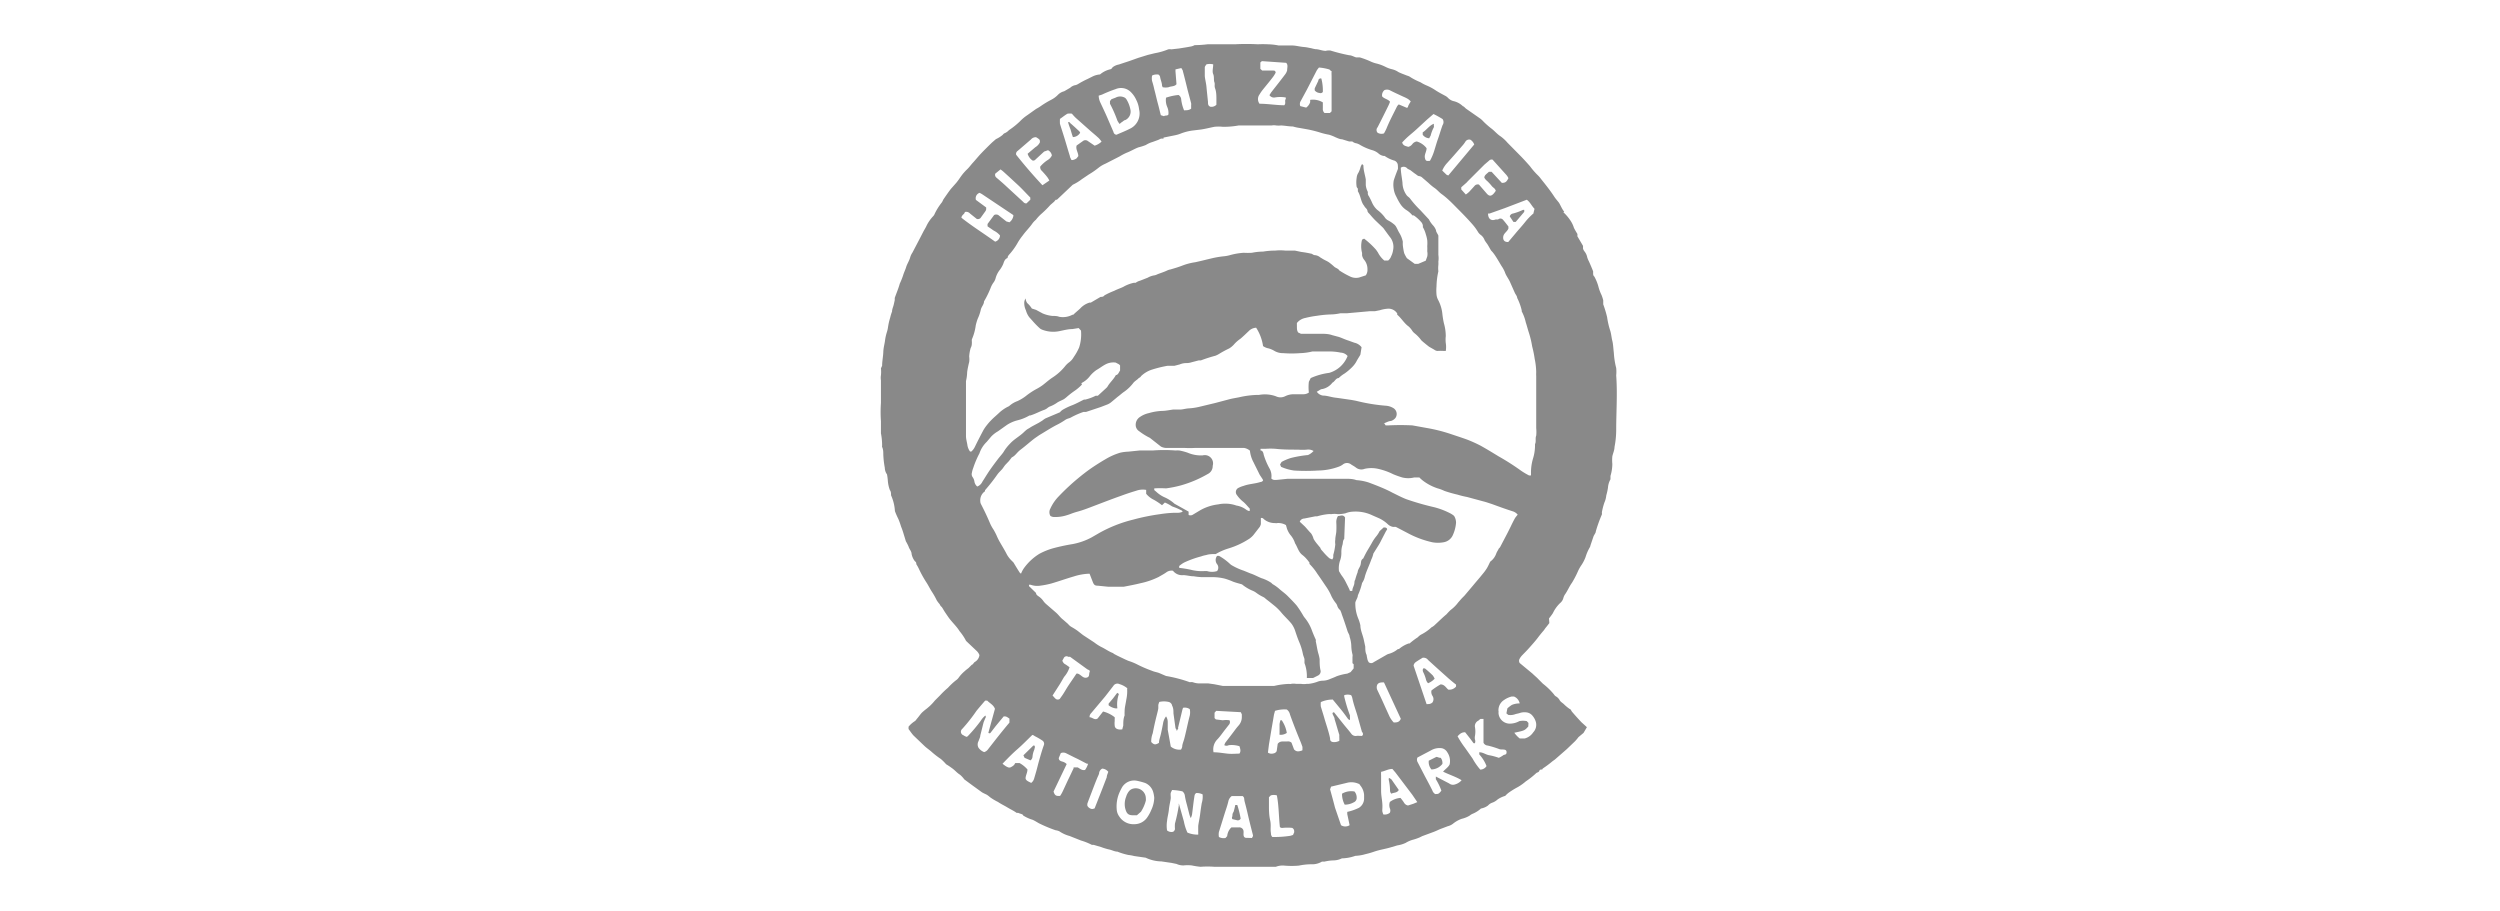 <svg xmlns="http://www.w3.org/2000/svg" id="Layer_1" data-name="Layer 1" viewBox="0 0 148.45 54.1"><path d="M63.19,5.42l.36-.21a.6.6,0,0,1,.34-.16S64,5,64,5a5.33,5.33,0,0,1,.58-.31l.32-.16a1.24,1.24,0,0,1,.42-.11,1.44,1.44,0,0,1,.63-.31A.22.22,0,0,0,66.06,4a.87.87,0,0,1,.38-.17l.39-.13c.26-.08.52-.18.78-.27l.55-.17.41-.1a3.83,3.83,0,0,0,.8-.23.53.53,0,0,1,.18,0L70,2.88l.44-.07.28-.05a.83.83,0,0,0,.22-.08,6.47,6.47,0,0,0,.76-.05c.15,0,.3,0,.45,0s.43,0,.64,0,.37,0,.54,0a12.43,12.43,0,0,1,1.36,0,5.76,5.76,0,0,1,.59,0,3.48,3.48,0,0,1,.64.07H76l.7,0c.24,0,.47.07.71.09s.29.05.44.07a2.44,2.44,0,0,0,.26.06c.21,0,.4.1.61.1A.8.8,0,0,1,79,3a10.6,10.6,0,0,0,1.11.28c.14,0,.28.09.42.13l.22,0a5,5,0,0,1,.68.26,1.76,1.76,0,0,0,.3.1,2.5,2.5,0,0,1,.52.19,1.74,1.74,0,0,0,.4.15,1.13,1.13,0,0,1,.39.17c.16.08.34.14.51.21a.61.61,0,0,1,.23.11,3.66,3.66,0,0,0,.56.28,2.47,2.47,0,0,0,.36.19,3.15,3.15,0,0,1,.57.31c.19.12.38.22.57.32a.61.61,0,0,1,.15.12.71.71,0,0,0,.3.18l0,0a1.17,1.17,0,0,1,.58.31c.05,0,.12.09.18.14l.86.6a1.62,1.62,0,0,1,.19.18,5.08,5.08,0,0,0,.43.38c.21.15.36.35.58.49a2.31,2.31,0,0,1,.4.37l.69.7c.23.23.44.46.65.7a4.27,4.27,0,0,0,.49.56,1.6,1.6,0,0,1,.16.19c.28.35.56.7.8,1.07.08.12.17.22.25.32s.17.34.28.49,0,.07,0,.1a2.7,2.7,0,0,1,.47.57,1.65,1.65,0,0,1,.16.36,4,4,0,0,0,.2.35.27.27,0,0,1,0,.14l.34.58c0,.05,0,.11,0,.16a.48.48,0,0,0,.08.16.8.8,0,0,1,.17.36,1.22,1.22,0,0,0,.1.24c.09.2.17.39.25.59l0,.11c0,.07,0,.14.07.2a2.67,2.67,0,0,1,.26.66,2.65,2.65,0,0,0,.17.44,2.81,2.81,0,0,1,.1.31c0,.08,0,.16,0,.24a6.65,6.65,0,0,1,.23.76,4.64,4.64,0,0,0,.19.82c.06.2.07.4.12.59s.06.48.09.71a4.56,4.56,0,0,0,.14.9,2.18,2.18,0,0,1,0,.44c.08,1.09,0,2.17,0,3.25a5.32,5.32,0,0,1-.1,1c0,.19-.09.37-.13.56a2.28,2.28,0,0,0,0,.45,2.5,2.5,0,0,1-.11.71c0,.06,0,.13,0,.2a1.21,1.21,0,0,0-.15.51,3.63,3.63,0,0,1-.1.45,1.31,1.31,0,0,1-.11.42,3.8,3.8,0,0,0-.15.58.61.61,0,0,1,0,.13,8.18,8.18,0,0,0-.36,1c0,.1-.1.2-.14.31l-.18.53a.29.29,0,0,1-.05.13,2.78,2.78,0,0,0-.24.56,2.31,2.31,0,0,1-.24.47,2.22,2.22,0,0,0-.21.37,5.64,5.64,0,0,1-.36.69c-.16.22-.26.48-.42.7a.78.78,0,0,0-.09.21.57.57,0,0,1-.19.29,2,2,0,0,0-.43.6,3.55,3.55,0,0,1-.23.31L92,37c-.08.1-.15.2-.23.29l-.09.13c-.13.15-.26.31-.38.47s-.35.42-.53.62-.28.29-.42.44a.91.91,0,0,0-.11.16.24.24,0,0,0,0,.26L91,40c.12.12.25.22.36.34l.26.26a4,4,0,0,1,.66.64.29.29,0,0,0,.11.11.59.59,0,0,1,.23.24c.07.11.19.16.28.26a2.6,2.6,0,0,0,.31.25c.06,0,.1.13.15.18.18.21.36.41.55.61l.32.29-.2.34s0,0,0,0l-.3.25a2.52,2.52,0,0,1-.21.25l-.48.46-.71.62-.14.1a6,6,0,0,1-.59.44c0,.11-.14,0-.19.12s-.11.09-.18.14h0a4.93,4.93,0,0,1-.63.5,3,3,0,0,1-.46.33,4.86,4.86,0,0,0-.54.33,1.42,1.42,0,0,0-.22.2,1.54,1.54,0,0,0-.45.21.93.93,0,0,1-.31.19.59.59,0,0,0-.26.17,1,1,0,0,1-.42.18,1.69,1.69,0,0,1-.49.31.67.67,0,0,0-.18.11,1.6,1.6,0,0,1-.47.19,1.73,1.73,0,0,0-.53.3.83.83,0,0,1-.3.14l-.45.17c-.14.06-.28.13-.42.18l-.65.24-.16.08a3.4,3.4,0,0,1-.34.12,1.68,1.68,0,0,0-.48.2,1.8,1.8,0,0,1-.5.15l-.37.11,0,0c-.32.1-.65.14-1,.26s-.42.12-.63.18a2.52,2.52,0,0,1-.49.07,2.58,2.58,0,0,1-.8.15,1.16,1.16,0,0,1-.47.12,2.59,2.59,0,0,0-.55.07h-.16a1.1,1.1,0,0,1-.63.16,3.72,3.72,0,0,0-.74.08,4.91,4.91,0,0,1-.86,0,1.11,1.11,0,0,0-.51.07h-.1l-1.81,0c-.1,0-.2,0-.3,0-.29,0-.6,0-.89,0s-.37,0-.55,0a5.63,5.63,0,0,0-.82,0,4.67,4.67,0,0,1-.52-.08,2.11,2.11,0,0,0-.5,0,1,1,0,0,1-.41-.09l-.29-.06-.61-.09a2.23,2.23,0,0,1-.93-.22l-.69-.1a1.91,1.91,0,0,0-.33-.06,3.86,3.86,0,0,1-.66-.2c-.17,0-.33-.1-.5-.13a3.5,3.5,0,0,1-.46-.14l-.44-.13-.11,0a3.67,3.67,0,0,0-.65-.26l-.68-.27a2,2,0,0,1-.61-.28.79.79,0,0,0-.22-.06,8.35,8.35,0,0,1-1-.42c-.12-.07-.23-.14-.36-.2a2.2,2.2,0,0,1-.57-.26c0-.08-.17-.09-.28-.15l-.1,0c-.18-.13-.38-.22-.56-.33s-.38-.2-.55-.32a3.24,3.24,0,0,1-.47-.28,1.79,1.79,0,0,0-.18-.14c-.11-.06-.22-.1-.31-.16l-.58-.42-.46-.34A1.5,1.5,0,0,0,57,46c-.18-.11-.31-.28-.49-.4a3.77,3.77,0,0,0-.33-.22,3,3,0,0,0-.31-.31,5.2,5.2,0,0,1-.59-.46c-.12-.1-.25-.19-.36-.29l-.68-.65c-.1-.11-.19-.25-.29-.38v-.14a1.59,1.59,0,0,1,.36-.32.37.37,0,0,0,.12-.13c.11-.12.2-.26.31-.38a3.61,3.61,0,0,1,.3-.25l.13-.11a2.9,2.9,0,0,0,.34-.36l.32-.32a4.78,4.78,0,0,1,.46-.44,3.89,3.89,0,0,1,.47-.44.62.62,0,0,0,.18-.18,2.14,2.14,0,0,1,.36-.38c.07-.07.15-.12.22-.18l.19-.19c.06,0,.11-.12.17-.16a.55.55,0,0,0,.28-.41.67.67,0,0,0-.19-.27l-.56-.53a.28.28,0,0,1-.08-.11,3.07,3.07,0,0,0-.35-.51c-.19-.31-.47-.55-.67-.84s-.22-.32-.32-.49-.1-.11-.14-.18a.28.28,0,0,1-.05-.09,1.66,1.66,0,0,1-.18-.24,4.21,4.21,0,0,0-.29-.51c-.11-.17-.2-.36-.31-.53a6.73,6.73,0,0,1-.46-.83,2.34,2.34,0,0,0-.15-.27c0-.06,0-.12-.08-.17a1,1,0,0,1-.2-.44c0-.16-.14-.29-.18-.44a3,3,0,0,0-.16-.31l-.06-.2c-.07-.22-.13-.45-.22-.66a4.72,4.72,0,0,0-.16-.45,5,5,0,0,1-.21-.48,2.65,2.65,0,0,0-.23-.94c0-.12,0-.22-.07-.31a2,2,0,0,1-.12-.55,3.33,3.33,0,0,0-.05-.38.7.7,0,0,1-.13-.39,5.44,5.44,0,0,1-.09-.8c0-.14,0-.29-.07-.44a.19.19,0,0,1,0-.08,3.68,3.68,0,0,0-.07-.73c0-.24,0-.48,0-.72a7.79,7.79,0,0,1,0-1.08c0-.45,0-.9,0-1.35a.92.92,0,0,1,0-.29,1.93,1.93,0,0,0,0-.42l.07-.15c0-.27.06-.54.07-.81s.07-.45.1-.67a2.89,2.89,0,0,1,.11-.51,1.63,1.63,0,0,0,.07-.3,3.63,3.63,0,0,1,.13-.57,2.47,2.47,0,0,1,.11-.36c0-.14.07-.28.1-.41l.06-.27s0-.08,0-.13c.1-.28.22-.56.3-.85a4.34,4.34,0,0,0,.2-.5c.05-.17.13-.32.18-.49s.19-.38.24-.58a1,1,0,0,1,.13-.27l.45-.86.18-.35c.07-.14.16-.27.22-.41a2.29,2.29,0,0,1,.38-.54.42.42,0,0,0,.09-.14,3.46,3.46,0,0,1,.41-.66c.06-.07.08-.16.13-.23s.28-.41.43-.6l.31-.35c.11-.13.2-.27.3-.41a2.9,2.9,0,0,1,.33-.38c.14-.13.25-.29.38-.43s.3-.35.46-.52.44-.45.67-.67l.22-.19A1.75,1.75,0,0,0,59.55,8a.24.24,0,0,1,.13-.1.72.72,0,0,0,.23-.17,4.63,4.63,0,0,0,.65-.52A2.63,2.63,0,0,1,61,6.84l.52-.37a2.61,2.61,0,0,0,.28-.17,5.51,5.51,0,0,1,.61-.37,1.49,1.49,0,0,0,.41-.3A.77.77,0,0,1,63.19,5.42ZM84.66,15.48l.09-.25a.8.8,0,0,0,0-.31,2.91,2.91,0,0,0,0-.31,2,2,0,0,0,0-.34,1.87,1.87,0,0,0-.08-.34,1.7,1.7,0,0,0-.18-.44s0-.07,0-.1a.44.44,0,0,0-.07-.17,2.4,2.4,0,0,0-.47-.43l-.08,0a1.48,1.48,0,0,0-.38-.33,1.22,1.22,0,0,1-.32-.32,3.25,3.25,0,0,1-.25-.45,1.31,1.31,0,0,1-.16-.47,1.4,1.4,0,0,1,0-.5c.07-.23.16-.46.25-.69A1.72,1.72,0,0,0,83,9.77a.33.33,0,0,0-.19-.23,1.88,1.88,0,0,1-.59-.28l-.06,0a.61.61,0,0,1-.32-.16,1,1,0,0,0-.38-.19,3.27,3.27,0,0,1-.69-.3.77.77,0,0,0-.23-.1.48.48,0,0,1-.24-.11l-.19,0-.42-.13c-.13,0-.27-.07-.39-.12A2.52,2.52,0,0,0,78.92,8a4.05,4.05,0,0,1-.5-.12,7,7,0,0,0-.79-.2l-.45-.08a2.71,2.71,0,0,1-.41-.09c-.23,0-.47-.05-.7-.06a1.43,1.43,0,0,1-.29,0,.81.81,0,0,0-.27,0l-1.83,0h-.13a4.9,4.9,0,0,1-.94.08,2.18,2.18,0,0,0-.5,0c-.26.05-.52.12-.79.16l-.5.06a3,3,0,0,0-.73.19,1.81,1.81,0,0,1-.31.09l-.69.14,0,.06h-.15l-.17.08-.33.12a1.59,1.59,0,0,0-.4.18,3.22,3.22,0,0,1-.44.14c-.24.09-.46.23-.7.32a3.36,3.36,0,0,0-.42.22l-.84.43a1.79,1.79,0,0,0-.38.22,5.27,5.27,0,0,1-.62.43l-.4.27a2.91,2.91,0,0,1-.54.33l-.94.89h-.07l-.1.12-.22.19a5.9,5.9,0,0,1-.5.5,2.6,2.6,0,0,0-.36.38,1.31,1.31,0,0,0-.2.21c-.17.25-.4.47-.58.72a3.6,3.6,0,0,0-.28.4,3.84,3.84,0,0,1-.44.64c-.07.09-.18.17-.18.3-.17.06-.21.22-.26.36a1.77,1.77,0,0,1-.19.33,1.42,1.42,0,0,0-.25.47.78.78,0,0,1-.16.33,1.55,1.55,0,0,0-.12.22,5.8,5.8,0,0,1-.42.87c0,.18-.15.31-.19.49a2.55,2.55,0,0,1-.18.53,3,3,0,0,0-.12.4,3,3,0,0,1-.23.83.66.66,0,0,0,0,.15c0,.12,0,.24-.07.36a2.28,2.28,0,0,0-.09.51,1.19,1.19,0,0,1,0,.33,5.6,5.6,0,0,0-.12.59,2.5,2.5,0,0,1-.07.54c0,.45,0,.9,0,1.35V24c0,.61,0,1.22,0,1.83v.06c0,.17.05.34.08.51a.86.86,0,0,0,.16.41s.06,0,.08,0a.86.86,0,0,0,.2-.26c.16-.33.33-.66.51-1a2.44,2.44,0,0,1,.23-.33,2.62,2.62,0,0,1,.22-.25c.14-.15.3-.28.46-.43a2.23,2.23,0,0,1,.53-.38.47.47,0,0,0,.12-.07,1.43,1.43,0,0,1,.46-.27,2.55,2.55,0,0,0,.5-.3,4.3,4.3,0,0,1,.67-.44,2.74,2.74,0,0,0,.36-.23c.19-.15.37-.31.57-.44a3.18,3.18,0,0,0,.7-.62,1.42,1.42,0,0,1,.24-.25,1,1,0,0,0,.31-.34,3.2,3.2,0,0,0,.32-.57,2.54,2.54,0,0,0,.11-1l-.14-.15-.37.06c-.25,0-.51.07-.76.12a1.81,1.81,0,0,1-1-.07.6.6,0,0,1-.16-.08,5.13,5.13,0,0,1-.46-.47l-.18-.2a1.2,1.2,0,0,1-.2-.41,1,1,0,0,1-.1-.45.5.5,0,0,1,.08-.26A.54.54,0,0,0,61,18a1.39,1.39,0,0,1,.27.32l.25.08.39.21a2,2,0,0,0,.58.15c.13,0,.28,0,.4.05a1.19,1.19,0,0,0,.79-.12l.05,0c.13-.13.27-.24.41-.37a1.24,1.24,0,0,1,.55-.35l.08,0,.58-.34c.07,0,.17,0,.23-.09a4.35,4.35,0,0,1,.58-.27c.17-.09.36-.15.53-.23a2.14,2.14,0,0,1,.65-.25.3.3,0,0,0,.1,0,.72.72,0,0,1,.25-.12l.46-.18a1.12,1.12,0,0,1,.4-.14.58.58,0,0,0,.17-.06c.2-.08.41-.14.61-.24a.84.84,0,0,1,.17-.05c.24-.07.48-.14.71-.23a3.49,3.49,0,0,1,.77-.2l.35-.08.41-.1.21-.05a5.69,5.69,0,0,1,.7-.12,2,2,0,0,0,.42-.08,4.1,4.1,0,0,1,.78-.13,3.89,3.89,0,0,0,.49,0,3.39,3.39,0,0,1,.64-.07H75a4.37,4.37,0,0,1,.72-.06,3,3,0,0,1,.6,0l.57,0,.38.08a5.67,5.67,0,0,1,.57.1c.08,0,.14.09.23.09a.56.56,0,0,1,.32.13l.18.11c.12.07.25.12.36.2a3.61,3.61,0,0,1,.3.25c.09.08.23.1.3.22a5.45,5.45,0,0,0,.62.35.8.8,0,0,0,.55.07l.4-.13A.55.55,0,0,0,81.2,16a.87.87,0,0,0-.21-.59.62.62,0,0,1-.11-.25s0-.09,0-.14a1.51,1.51,0,0,1,0-.79l.12-.06a4.92,4.92,0,0,1,.71.66l.11.16a1.5,1.5,0,0,0,.38.48h.23a.58.58,0,0,0,.18-.26,1.1,1.1,0,0,0,.11-.35.93.93,0,0,0-.15-.74c-.12-.15-.23-.31-.35-.47a.79.79,0,0,0-.12-.15l-.43-.41c-.13-.13-.25-.27-.37-.41a.33.33,0,0,1-.1-.14c0-.13-.13-.19-.18-.29a.86.86,0,0,0-.07-.1c-.15-.24-.16-.54-.32-.79v-.16a.46.46,0,0,1-.07-.1,1.68,1.68,0,0,1,0-.55.63.63,0,0,1,.1-.29,1.4,1.4,0,0,0,.13-.34,1,1,0,0,1,.09-.18l.08.08c0,.31.1.57.14.84,0,.11,0,.22,0,.33a1.09,1.09,0,0,0,.12.4.32.32,0,0,1,0,.09.31.31,0,0,0,.07.18c.06.11.12.23.17.34a1.27,1.27,0,0,0,.32.46,2.14,2.14,0,0,1,.43.42.56.56,0,0,0,.22.21,1.77,1.77,0,0,1,.32.21.53.53,0,0,1,.13.13c.08.13.13.26.2.38a1.63,1.63,0,0,1,.22.55,1.36,1.36,0,0,0,0,.2,3.55,3.55,0,0,0,.08.47,2.11,2.11,0,0,0,.16.3l.47.34h.2Zm-2.38,9.78.16,0a13.58,13.58,0,0,1,1.43,0h0l.83.15a9.68,9.68,0,0,1,1.41.35c.32.11.64.21,1,.34a8.16,8.16,0,0,1,.8.36c.36.2.72.42,1.08.64a14.26,14.26,0,0,1,1.33.85,4.48,4.48,0,0,0,.47.28.35.35,0,0,0,.12,0v-.12a2.92,2.92,0,0,1,.12-.88,2.67,2.67,0,0,0,.12-.8v-.06c.08-.16,0-.33.07-.5a2.22,2.22,0,0,0,0-.45c0-.27,0-.54,0-.82s0-.63,0-.94,0-.63,0-.94c0-.13,0-.26,0-.39a1.85,1.85,0,0,1,0-.23,4.16,4.16,0,0,0-.09-.79,6.47,6.47,0,0,0-.15-.74,5.47,5.47,0,0,0-.19-.8c-.07-.21-.12-.42-.19-.63a2.54,2.54,0,0,0-.24-.65s0,0,0-.06a3.28,3.28,0,0,0-.27-.74c0-.09-.08-.19-.13-.28l-.28-.63c-.09-.22-.25-.4-.32-.62a2,2,0,0,0-.15-.29c-.07-.1-.13-.21-.19-.31s-.2-.34-.32-.5-.11-.12-.16-.19-.15-.27-.24-.4a2.43,2.43,0,0,1-.14-.2.68.68,0,0,0-.26-.34.63.63,0,0,1-.15-.18,3.08,3.08,0,0,0-.3-.41c-.27-.31-.56-.61-.85-.9s-.61-.64-1-.92c-.14-.1-.25-.24-.39-.34a3,3,0,0,1-.39-.32l-.35-.3a.36.36,0,0,0-.18-.1c-.1,0-.16-.08-.24-.13s-.2-.15-.31-.23a1.4,1.4,0,0,1-.17-.09.28.28,0,0,0-.39-.05c0,.31.07.6.1.9a1.28,1.28,0,0,0,.26.75c.06.07.14.11.19.18a5.78,5.78,0,0,0,.61.69l.12.13.39.42a1.56,1.56,0,0,0,.25.36.88.88,0,0,1,.17.28c0,.1.09.2.14.32v1.14a1.43,1.43,0,0,1,0,.41,1.42,1.42,0,0,1,0,.2,1.55,1.55,0,0,0,0,.37,4.42,4.42,0,0,0-.11.89,2.89,2.89,0,0,0,0,.5.9.9,0,0,0,.08.28,2.26,2.26,0,0,1,.27.88,5.07,5.07,0,0,0,.09.54,2.79,2.79,0,0,1,.11.76,1.84,1.84,0,0,0,0,.41,1.47,1.47,0,0,1,0,.47s-.08,0-.11,0a2.58,2.58,0,0,0-.39,0,.39.39,0,0,1-.19-.08l-.3-.17-.14-.11-.22-.18-.1-.09a2.16,2.16,0,0,0-.39-.41.63.63,0,0,1-.17-.19,1.3,1.3,0,0,0-.19-.22c-.27-.19-.43-.49-.68-.7a.16.16,0,0,1,0-.07.61.61,0,0,0-.56-.29,2,2,0,0,0-.47.09l-.3.06-.31,0L80,18.6H79.6a3,3,0,0,1-.51.07,6.4,6.4,0,0,0-.88.08,5.73,5.73,0,0,0-.7.13.84.84,0,0,0-.5.3c0,.42,0,.42.07.56l.17.08c.39,0,.77,0,1.16,0,.23,0,.46,0,.69.08l.41.11c.2.07.38.16.58.22l.33.12a.72.72,0,0,1,.43.27l-.07.44c-.07.13-.17.27-.25.43a1.54,1.54,0,0,1-.25.32,3.19,3.19,0,0,1-.44.37,1.82,1.82,0,0,0-.35.27c-.17,0-.23.21-.37.27a1,1,0,0,1-.59.38c-.12,0-.22.11-.34.16a.54.54,0,0,0,.37.23c.24,0,.47.09.71.12s.57.08.85.12a5.22,5.22,0,0,1,.57.11,10.6,10.6,0,0,0,1.58.25,1,1,0,0,1,.48.15.41.41,0,0,1,.11.58.56.56,0,0,1-.27.18c-.13,0-.25.08-.37.12s0,0,0,.05ZM69.65,33.89a.52.52,0,0,0-.4.1c-.14.1-.3.18-.45.27a4.52,4.52,0,0,1-1.07.37c-.32.08-.64.14-1,.21l-.29,0c-.21,0-.43,0-.64,0l-.6-.06c-.19,0-.24-.05-.31-.22l-.19-.49H64.6a3.38,3.38,0,0,0-.84.16c-.45.13-.89.29-1.34.42a5,5,0,0,1-.67.13,1.17,1.17,0,0,1-.56-.06l-.09,0c0,.07,0,.1.06.14l.36.35c0,.1.08.15.15.2a1.07,1.07,0,0,1,.3.3,1.14,1.14,0,0,0,.15.16l.59.51c.15.13.25.29.41.41l.3.26a.75.75,0,0,0,.19.17,3.52,3.52,0,0,1,.38.24l.32.25.67.44a2.75,2.75,0,0,0,.4.26c.24.11.46.28.71.37,0,0,0,0,.06.05l.21.11.46.22.18.08a3.43,3.43,0,0,1,.48.19,7.52,7.52,0,0,0,.92.4c.13.06.28.08.42.13l.42.18a8,8,0,0,1,1.41.37.57.57,0,0,1,.18,0,1.1,1.1,0,0,0,.44.07l.47,0,.36.05.51.1c.21,0,.43,0,.65,0,.73,0,1.47,0,2.21,0l.19,0a4.53,4.53,0,0,1,.9-.12.17.17,0,0,0,.1,0,.8.8,0,0,1,.31,0c.1,0,.2,0,.3,0a1.06,1.06,0,0,0,.31,0,.45.45,0,0,1,.11,0,2.31,2.31,0,0,0,.52-.12.92.92,0,0,1,.32-.07,1.1,1.1,0,0,0,.4-.08c.14-.06.29-.11.43-.18A3.15,3.15,0,0,1,80,40v0l.2-.09.18-.22v-.25l-.07-.06V39a.32.32,0,0,0,0-.14,2.25,2.25,0,0,1-.07-.52,1.91,1.91,0,0,0-.1-.53c0-.11-.08-.21-.12-.32-.11-.34-.22-.68-.34-1a1.39,1.39,0,0,0-.1-.26.53.53,0,0,1-.18-.28.5.5,0,0,0-.08-.14,2.19,2.19,0,0,1-.26-.41,3.06,3.06,0,0,0-.31-.56c-.17-.25-.34-.51-.52-.76a3.38,3.38,0,0,0-.47-.59.14.14,0,0,1,0-.08c-.06-.07-.1-.14-.16-.2a1.66,1.66,0,0,0-.27-.26c-.23-.18-.28-.46-.43-.69a1.37,1.37,0,0,0-.28-.5,1.33,1.33,0,0,1-.2-.37l-.06-.21a.89.89,0,0,0-.52-.12.24.24,0,0,1-.12,0,1,1,0,0,1-.68-.24.16.16,0,0,0-.17-.06l0,.36a.56.56,0,0,1-.07.17l-.38.49a1.37,1.37,0,0,1-.22.2,4.77,4.77,0,0,1-1.23.58,3.47,3.47,0,0,0-.78.34c-.21,0-.39,0-.57.06a1.67,1.67,0,0,0-.3.08,5.86,5.86,0,0,0-1,.36,1.61,1.61,0,0,0-.3.21s0,.08,0,.11a6.45,6.45,0,0,1,.68.11,2.63,2.63,0,0,0,.83.08h.14a1,1,0,0,0,.6,0,.33.33,0,0,0,0-.41.4.4,0,0,1,0-.49.42.42,0,0,1,.12,0,3.3,3.3,0,0,1,.64.47s0,0,.07.06a3.72,3.72,0,0,0,.76.35l.39.16c.22.07.43.19.65.28a2.28,2.28,0,0,1,.59.28s.07.08.12.1A2.44,2.44,0,0,1,76,35c.15.13.31.24.45.38s.38.38.55.58a6.49,6.49,0,0,1,.36.55,1.13,1.13,0,0,0,.12.18,2.54,2.54,0,0,1,.43.77c.07.18.14.35.22.52a.24.24,0,0,1,0,.1c.06.26.09.53.17.78a2.8,2.8,0,0,1,.06.28c0,.23,0,.46.06.7a.28.28,0,0,1-.15.27l-.3.15H77.6a2.22,2.22,0,0,0-.14-.89c0-.07,0-.14,0-.21s-.07-.21-.09-.31a3.53,3.53,0,0,0-.22-.72c-.09-.21-.16-.42-.23-.63a1.57,1.57,0,0,0-.22-.45c-.19-.24-.42-.44-.61-.67a3,3,0,0,0-.4-.4l-.31-.25-.22-.17a.52.52,0,0,0-.17-.12,2.4,2.4,0,0,1-.38-.23,1.06,1.06,0,0,0-.2-.12,2.45,2.45,0,0,1-.66-.39c-.21-.06-.37-.1-.53-.16a4.09,4.09,0,0,0-.49-.18,3.08,3.08,0,0,0-.75-.09h-.63a3.41,3.41,0,0,1-.46-.05c-.21,0-.41-.06-.62-.07A.68.68,0,0,1,69.65,33.89Zm4.94-14.43a.66.66,0,0,0-.45.21c-.16.15-.32.31-.49.45a2,2,0,0,0-.4.36,1.33,1.33,0,0,1-.26.21,6,6,0,0,0-.56.3,1.49,1.49,0,0,1-.25.13,8.81,8.81,0,0,0-.87.28l-.13,0-.42.11a1,1,0,0,1-.33.05,1,1,0,0,0-.38.08l-.31.08c-.14,0-.28,0-.41,0a7,7,0,0,0-.9.22,1.67,1.67,0,0,0-.69.41c0,.05-.11.08-.15.13s-.19.14-.28.24a2.47,2.47,0,0,1-.54.53c-.14.09-.26.21-.4.31l-.36.3a.87.87,0,0,1-.26.16l-.39.15-.39.13-.48.16-.15,0a4.75,4.75,0,0,0-.73.32.59.59,0,0,1-.14.06,1,1,0,0,0-.18.07,4.19,4.19,0,0,1-.58.34c-.34.18-.66.39-1,.59l-.26.18c-.28.21-.54.45-.82.66s-.32.37-.55.48h0l-.17.22-.21.22c-.06.07-.11.15-.17.23s-.22.22-.31.35a10.64,10.64,0,0,1-.73.93l0,.06a.65.65,0,0,0-.28.6c0,.12.06.19.09.26.17.33.33.67.47,1a2.32,2.32,0,0,0,.22.41,3.65,3.65,0,0,1,.18.34,3.61,3.61,0,0,0,.22.44c.12.21.25.42.36.63a1.55,1.55,0,0,0,.32.44l.11.11c.12.2.24.4.37.6a.18.18,0,0,0,.08.06,1.62,1.62,0,0,1,.17-.32,3.21,3.21,0,0,1,.91-.85,4.05,4.05,0,0,1,.81-.33,11.4,11.4,0,0,1,1.16-.25,3.87,3.87,0,0,0,1.14-.4l.45-.26a8,8,0,0,1,2-.79,12.57,12.57,0,0,1,1.62-.33,7,7,0,0,1,.8-.08h.25a.74.74,0,0,0,.28-.06c0-.05-.06-.09-.1-.1a3.31,3.31,0,0,0-.33-.15l-.19-.07a2.55,2.55,0,0,0-.43-.23L69,30a3.64,3.64,0,0,0-.48-.32,1.34,1.34,0,0,1-.46-.36l0-.23a1.16,1.16,0,0,0-.59.05q-.47.14-.9.3c-.51.18-1,.37-1.5.56s-.72.28-1.08.38-.42.15-.63.21a2.25,2.25,0,0,1-.77.11.38.38,0,0,1-.22-.07.44.44,0,0,1,0-.43,2.56,2.56,0,0,1,.5-.73,13.13,13.13,0,0,1,1.16-1.08c.23-.19.46-.37.7-.54s.6-.4.91-.58a3.87,3.87,0,0,1,.88-.39,2.52,2.52,0,0,1,.47-.06l.68-.07.27,0c.17,0,.34,0,.51,0a8.7,8.7,0,0,1,1.35,0,1.6,1.6,0,0,1,.23,0,3.51,3.51,0,0,1,.49.13,2,2,0,0,0,.9.16.49.49,0,0,1,.59.62.52.52,0,0,1-.3.49,6.89,6.89,0,0,1-1.58.67,6.68,6.68,0,0,1-.89.18,5.49,5.49,0,0,0-.7,0l0,0v.1l.13.11a1.77,1.77,0,0,0,.46.31,2.19,2.19,0,0,1,.61.39h0l.84.47,0,.2a.29.29,0,0,0,.22,0l.45-.27a2.81,2.81,0,0,1,1.09-.36,2,2,0,0,1,1.08.07,0,0,0,0,0,0,0,1.3,1.3,0,0,1,.6.26.75.75,0,0,0,.13.06h.06v-.14c-.12-.12-.23-.27-.37-.39a1.9,1.9,0,0,1-.39-.41.28.28,0,0,1,.11-.44,1.45,1.45,0,0,1,.29-.11c.32-.12.66-.12,1-.23.07,0,.13-.05.15-.09s-.17-.27-.23-.4-.22-.44-.33-.67a1.85,1.85,0,0,1-.22-.7.71.71,0,0,0-.34-.16l-.63,0c-.3,0-.61,0-.92,0s-.93,0-1.4,0a5.23,5.23,0,0,1-.56,0c-.35,0-.71,0-1.07,0a.76.76,0,0,1-.36-.08L68.28,26a3.68,3.68,0,0,1-.63-.39.45.45,0,0,1-.2-.27.55.55,0,0,1,.24-.58,1.48,1.48,0,0,1,.53-.23,3.26,3.26,0,0,1,.77-.13c.22,0,.44-.05.66-.08l.41,0c.17,0,.34-.06.52-.07a3.68,3.68,0,0,0,.58-.08l1-.24.83-.22c.19-.05.39-.08.59-.12a5.4,5.4,0,0,1,1.06-.14h.12a1.93,1.93,0,0,1,1,.08.62.62,0,0,0,.55,0,1.13,1.13,0,0,1,.51-.12h.57a.56.56,0,0,0,.33-.1,2.82,2.82,0,0,1,0-.64l.11-.22a3.88,3.88,0,0,1,1.1-.31,1.67,1.67,0,0,0,1.09-1,.56.56,0,0,0-.4-.2,3.38,3.38,0,0,0-.63-.07c-.32,0-.63,0-1,0h-.06a3.47,3.47,0,0,1-.73.1,6.41,6.41,0,0,1-1,0,1,1,0,0,1-.52-.13,1.33,1.33,0,0,0-.43-.17.83.83,0,0,1-.25-.12A2.73,2.73,0,0,0,74.59,19.46ZM78,26.78a.61.61,0,0,0-.4-.08,3,3,0,0,1-.52,0c-.45,0-.89,0-1.34-.05a3.87,3.87,0,0,0-.59,0c-.1,0-.2,0-.3,0v.1c.13,0,.17.14.19.26a4.22,4.22,0,0,0,.35.82.9.9,0,0,1,.1.58c.11.12.25.09.39.08l.58-.06c.4,0,.8,0,1.2,0,.72,0,1.43,0,2.15,0h.07c.22,0,.45,0,.66.08a3,3,0,0,1,.73.14c.48.18,1,.38,1.42.61.27.13.53.27.81.38a15.94,15.94,0,0,0,1.67.48,4.52,4.52,0,0,1,1,.39c.07.05.16.09.2.17a.77.77,0,0,1,.09.36,2.18,2.18,0,0,1-.18.71.73.73,0,0,1-.56.45,1.89,1.89,0,0,1-.67,0,5.68,5.68,0,0,1-1.47-.55l-.69-.36a.44.44,0,0,0-.15,0,.6.6,0,0,1-.33-.16,2,2,0,0,0-.51-.35l-.41-.18a2.3,2.3,0,0,0-1.12-.22,1.36,1.36,0,0,0-.48.1,2,2,0,0,1-.46.05,1.21,1.21,0,0,0-.38,0,1.29,1.29,0,0,0-.19,0,3.56,3.56,0,0,0-.65.13l-.11,0-.65.13c-.11,0-.23.07-.27.19l.3.28c.13.14.24.28.37.41A1,1,0,0,1,78,32a2.18,2.18,0,0,0,.22.31l.19.23c0,.07.1.16.16.23a3.32,3.32,0,0,0,.37.38,1.47,1.47,0,0,0,.17.07.49.49,0,0,0,.06-.13s0-.09,0-.14a3.34,3.34,0,0,0,.12-.63.9.9,0,0,1,0-.28c0-.16.05-.32.06-.48a4.73,4.73,0,0,0,0-.53.67.67,0,0,1,.1-.39c.15,0,.3-.11.42.09L79.82,32c-.09.1-.07.23-.1.34a1.43,1.43,0,0,0-.07.46,1.34,1.34,0,0,1-.06.44,1.39,1.39,0,0,0-.08.68c.06.09.12.21.2.31a2.23,2.23,0,0,1,.2.33c.08.16.16.31.23.47s0,0,0,.06l.16,0c0-.15.08-.27.11-.39s0-.18.06-.27a4.11,4.11,0,0,1,.15-.46c0-.14.13-.28.17-.43s0-.28.16-.38,0,0,0,0,.15-.31.24-.46.18-.3.27-.46a2.41,2.41,0,0,1,.26-.39,1.49,1.49,0,0,0,.2-.31l.24-.22c.09,0,.19,0,.21.11l-.08.13-.27.52a3.07,3.07,0,0,1-.17.31l-.3.48a1.46,1.46,0,0,1-.12.35c-.12.35-.29.68-.38,1a1.08,1.08,0,0,1-.17.4,3.7,3.7,0,0,1-.25.73c0,.13-.1.26-.15.42a2.33,2.33,0,0,0,.19,1,2.26,2.26,0,0,1,.11.37c0,.28.14.56.2.84l.09.42c0,.16,0,.33.08.49a2.73,2.73,0,0,0,.06.31l.06.12a.23.23,0,0,0,.3,0l.75-.43a.52.52,0,0,1,.13-.06,1.43,1.43,0,0,0,.56-.29l.06,0a1.81,1.81,0,0,1,.57-.33s0,0,.06,0a4.2,4.2,0,0,1,.49-.37.84.84,0,0,1,.18-.15,2.67,2.67,0,0,0,.59-.4.24.24,0,0,1,.08-.06.79.79,0,0,0,.18-.14c.23-.21.45-.43.68-.62a2.89,2.89,0,0,1,.24-.25,2.13,2.13,0,0,0,.45-.45c.09-.1.17-.2.26-.29l.11-.11.49-.58.15-.18.28-.33.18-.22a2.86,2.86,0,0,0,.22-.3c.08-.13.14-.27.21-.41a1,1,0,0,0,.36-.49,1.19,1.19,0,0,1,.12-.22c0-.06.08-.1.11-.16l.44-.84.18-.36c.07-.15.14-.29.22-.44a.94.94,0,0,1,.12-.18l.08-.1a.61.61,0,0,0-.3-.2c-.41-.13-.82-.28-1.23-.43-.16-.05-.32-.11-.48-.15l-1-.27a5.27,5.27,0,0,1-.57-.14,7.42,7.42,0,0,1-.77-.22,2.37,2.37,0,0,0-.4-.15,2.94,2.94,0,0,1-.81-.41,2,2,0,0,1-.28-.24c-.1,0-.2,0-.3,0a1.46,1.46,0,0,1-.72,0,5.62,5.62,0,0,1-.53-.19,3.85,3.85,0,0,0-.9-.32,1.8,1.8,0,0,0-.8,0,.52.52,0,0,1-.52-.08c-.09-.07-.19-.12-.28-.18a.39.39,0,0,0-.49,0,.92.92,0,0,1-.24.13,3.73,3.73,0,0,1-1.24.23,11.26,11.26,0,0,1-1.42,0,2.84,2.84,0,0,1-.77-.22l-.06-.14.09-.15a2.87,2.87,0,0,1,.57-.24,6.87,6.87,0,0,1,1-.17A1,1,0,0,0,78,26.78Zm-13.76-4s0,0,0,.06a2.57,2.57,0,0,1-.39.34,5.24,5.24,0,0,0-.54.42l-.13.1c-.13.07-.26.12-.38.19a1.93,1.93,0,0,1-.49.26l-.08.05a.68.68,0,0,1-.26.15c-.27.1-.52.24-.79.32l-.05,0a2.65,2.65,0,0,1-.72.29,2.09,2.09,0,0,0-.63.28l-.52.37a1.78,1.78,0,0,0-.4.31l-.27.32a1.68,1.68,0,0,0-.43.68,5.54,5.54,0,0,0-.37.87,1.38,1.38,0,0,0-.08.29.3.3,0,0,0,.05.26.6.6,0,0,1,.1.25.48.48,0,0,0,.17.3.55.55,0,0,0,.3-.28c.15-.23.29-.47.45-.7s.31-.43.47-.64.24-.28.34-.43a2.57,2.57,0,0,1,.38-.49c.24-.27.56-.43.82-.68s.26-.19.39-.29l.1-.06.41-.22.21-.13a1.27,1.27,0,0,1,.19-.13l.85-.36a.69.69,0,0,1,.15-.14,3.81,3.81,0,0,1,.61-.29c.22-.09.44-.21.66-.32a.15.15,0,0,1,.07,0,2.8,2.8,0,0,0,.63-.23s.1,0,.13,0l.49-.45.07-.07c.14-.26.38-.45.51-.71l0,0c.13,0,.18-.17.25-.27V21.7a.46.46,0,0,0-.07-.07l-.19-.1a1,1,0,0,0-.61.11c-.19.1-.35.23-.53.33a1.9,1.9,0,0,0-.39.36A1.42,1.42,0,0,1,64.19,22.76ZM80.87,43.7c.1-.07.07-.17,0-.25l-.28-1c-.1-.33-.22-.65-.29-1a.51.51,0,0,0-.07-.17.64.64,0,0,0-.41,0l0,.08a9,9,0,0,0,.34,1.12l0,.11a.83.83,0,0,1,0,.16c-.06,0-.11-.05-.13-.08s-.22-.31-.34-.46-.37-.45-.55-.67a1.71,1.71,0,0,0-.71.15,1.11,1.11,0,0,0,0,.26c.07.24.15.48.22.73s.25.76.33,1.16c0,.08,0,.18.15.22a.65.65,0,0,0,.4-.07l0-.18a1.09,1.09,0,0,1,0-.17c-.1-.31-.18-.62-.28-.93,0-.1-.07-.19-.11-.29s0-.1.07-.13l.16.2.39.49c.16.2.33.39.48.59a.32.32,0,0,0,.35.12Zm-11-.31c0-.08-.06-.12-.07-.16l-.12-.87c0-.15,0-.31-.08-.46a.27.27,0,0,0-.21-.22,1.25,1.25,0,0,0-.55,0,1.27,1.27,0,0,0-.06.18c0,.06,0,.12,0,.19s-.07.33-.11.49c-.08.32-.15.63-.22,1a1.33,1.33,0,0,0-.09.52c.16.17.25.18.46.05,0-.16.07-.34.11-.51s.09-.42.13-.63a.9.9,0,0,1,.18-.43.6.6,0,0,1,.1.31c0,.16,0,.32,0,.48.06.33.12.66.18,1a.79.79,0,0,0,.61.18.61.61,0,0,0,.07-.17c0-.14.07-.29.11-.43s.09-.36.13-.53.13-.6.21-.89a1,1,0,0,0,0-.38.51.51,0,0,0-.4-.08,1.17,1.17,0,0,0-.06.2l-.24,1C70,43.24,69.92,43.3,69.89,43.39Zm1.28,6.17a.61.61,0,0,0,0-.11c0-.13,0-.25,0-.37s.08-.46.11-.7.06-.46.1-.69a1.3,1.3,0,0,0,.05-.52.78.78,0,0,0-.37-.08c-.12.06-.11.19-.13.29-.05.32-.08.65-.13,1a1.22,1.22,0,0,1-.07.2,1.6,1.6,0,0,1-.08-.2l-.15-.59a4.87,4.87,0,0,1-.12-.52.39.39,0,0,0-.15-.28,3.61,3.61,0,0,0-.61-.08s-.06.11-.08.17,0,.2,0,.3-.09.45-.11.68-.09.46-.11.69a1.75,1.75,0,0,0,0,.56.4.4,0,0,0,.36.08.23.23,0,0,0,.11-.16,1.86,1.86,0,0,1,0-.33A9.32,9.32,0,0,0,70,47.81a.24.24,0,0,1,0-.1s0,0,0,0l.3,1.07a2.81,2.81,0,0,0,.21.66A1.57,1.57,0,0,0,71.17,49.56Zm-13.74-5.8.08-.07a9.06,9.06,0,0,0,.74-.88,1.22,1.22,0,0,1,.28-.32.12.12,0,0,1,0,.15l-.1.24c-.07.26-.13.53-.2.79,0,.11-.07.22-.1.33a.4.4,0,0,0,0,.41.73.73,0,0,0,.33.25.44.44,0,0,0,.24-.18l.54-.69c.24-.3.48-.6.72-.88v-.24c-.19-.13-.19-.13-.34-.13l-.48.58-.3.39a.08.08,0,0,1-.13,0l.39-1.42c-.09-.24-.31-.33-.46-.49h-.12l-.31.36-.2.24a9.85,9.85,0,0,1-.85,1.08.22.22,0,0,0,.07.38A.61.61,0,0,0,57.43,43.76ZM65.24,5.68a1,1,0,0,0,.09.39c.14.3.28.59.41.89s.25.58.38.88A.19.19,0,0,0,66.3,8c.24-.11.51-.21.76-.34a1,1,0,0,0,.58-1.16,1.63,1.63,0,0,0-.17-.57,1.53,1.53,0,0,0-.36-.5.82.82,0,0,0-.86-.14,8.26,8.26,0,0,0-.82.33ZM86.08,45.39a.92.92,0,0,0-.14-.72.49.49,0,0,0-.32-.24,1,1,0,0,0-.67.14l-.42.22-.36.19a.29.29,0,0,0,0,.26l.44.85c.15.28.3.56.44.84a.41.41,0,0,0,.17.22c.19,0,.21,0,.37-.2a3.54,3.54,0,0,0-.33-.68l0-.16.79.41a.36.36,0,0,0,.31.07.81.81,0,0,0,.43-.26c-.34-.21-.72-.32-1.1-.51C85.84,45.65,86,45.56,86.08,45.39Zm-17.54,2a1.69,1.69,0,0,0-.07-.38.83.83,0,0,0-.48-.52,4.43,4.43,0,0,0-.49-.13.84.84,0,0,0-.86.37,3.11,3.11,0,0,0-.2.41,2.08,2.08,0,0,0-.13.92.79.79,0,0,0,.15.42,1,1,0,0,0,.92.46.92.92,0,0,0,.72-.37,2.34,2.34,0,0,0,.27-.49A1.8,1.8,0,0,0,68.54,47.34ZM58.17,11.45a.34.34,0,0,0-.22.42l.61.45c0,.15,0,.15-.06.24l-.28.39A.22.22,0,0,1,58,13l-.4-.32a.3.3,0,0,0-.31-.09c0,.12-.19.17-.2.34.63.5,1.32.93,2,1.42a.39.39,0,0,0,.29-.37,1.14,1.14,0,0,0-.32-.26c-.1-.05-.19-.13-.29-.19l-.13-.09,0,0V13.3l.39-.53a.26.26,0,0,1,.25,0l.48.38.18.05a.59.59,0,0,0,.23-.36.18.18,0,0,0,0-.07L58.3,11.52ZM69.86,5c-.12.15-.32.11-.47.18a.92.92,0,0,1-.35,0A1,1,0,0,1,69,5.08c0-.16-.08-.32-.11-.49a.21.21,0,0,0-.12-.17c-.12,0-.25,0-.36.07a.86.86,0,0,0,0,.32,4.43,4.43,0,0,1,.13.49c.08.29.14.58.22.87s.11.45.17.67l.19.06c.07-.07.19,0,.26-.1a.89.89,0,0,0-.07-.45,1,1,0,0,1-.07-.55,3.27,3.27,0,0,1,.74-.16.33.33,0,0,1,.16.27,2.42,2.42,0,0,0,.17.64c.15,0,.3,0,.42-.1V6.26a.61.61,0,0,0,0-.13l-.21-.79c-.09-.37-.18-.74-.28-1.11,0-.06-.06-.12-.09-.19l-.35.08,0,.12ZM85,41a4.61,4.61,0,0,1,.54-.36c.24,0,.33.21.46.31a.52.52,0,0,0,.46-.18v-.12c-.16-.12-.3-.24-.44-.36l-.67-.6-.55-.5a.33.33,0,0,0-.33-.13l-.26.16c-.11.08-.25.13-.27.31l.77,2.28c.15,0,.24,0,.35-.1a.35.35,0,0,0,0-.39A.43.43,0,0,1,85,41Zm-18.06-.13a1.34,1.34,0,0,0-.47-.25.28.28,0,0,0-.36.11l-.48.62-.84,1a.3.3,0,0,0-.09.24c.16,0,.31.2.48.07l.32-.41a1.79,1.79,0,0,1,.69.34.56.56,0,0,1,0,.13s0,.08,0,.11a1,1,0,0,0,0,.24c0,.19.18.28.45.24l.06-.23c0-.2,0-.4.08-.6a2,2,0,0,1,0-.24c0-.24.07-.47.1-.7A2.34,2.34,0,0,0,66.93,40.91Zm10.4,3.65c0-.07,0-.12,0-.17l-.09-.25c-.23-.55-.45-1.11-.65-1.67a.49.49,0,0,0-.19-.3,1.89,1.89,0,0,0-.7.08l-.06.22-.06.36-.09.52-.15.9-.06.48a.38.38,0,0,0,.32.05.26.26,0,0,0,.2-.14l.06-.43a.33.33,0,0,1,.26-.14l.29,0a.31.31,0,0,1,.27.07l.15.4C77,44.67,77.14,44.62,77.33,44.56ZM65,8.65a1.06,1.06,0,0,0,.41-.24,1.56,1.56,0,0,0-.16-.2c-.18-.17-.37-.32-.56-.49L63.88,7a2.73,2.73,0,0,1-.23-.25.93.93,0,0,0-.26,0c-.16.09-.3.21-.45.31a2.48,2.48,0,0,0,0,.29c.07.24.15.47.22.7.13.41.24.81.37,1.22,0,.07.06.15.08.21s.22,0,.32-.08l.1-.13c0-.22-.17-.4-.1-.63l.41-.29a.25.25,0,0,1,.22,0ZM77.8,5.93a1.13,1.13,0,0,1,.75.15c0,.12,0,.24,0,.36a.32.32,0,0,0,.1.27l.32,0,.1-.1c0-.23,0-.44,0-.66s0-.45,0-.68,0-.51,0-.77a2.61,2.61,0,0,1,0-.28c-.06,0-.1-.09-.15-.1a2.9,2.9,0,0,0-.6-.11,1.92,1.92,0,0,0-.13.17l-.58,1.13-.4.74a.35.35,0,0,0,0,.25l.35.09a.65.65,0,0,0,.24-.33A.78.78,0,0,1,77.8,5.93ZM61.3,43.64c-.3.29-.58.58-.89.85s-.58.55-.88.86a2.08,2.08,0,0,0,.2.15c.19.11.24.1.39,0s.12-.14.17-.19h.25a1.74,1.74,0,0,1,.47.38c0,.18-.09.32-.11.49s.19.23.33.31a.48.48,0,0,0,.18-.27l.12-.41c.06-.21.11-.43.17-.64s.17-.61.28-.91a.23.23,0,0,0-.09-.29,4,4,0,0,0-.45-.26A.3.3,0,0,0,61.3,43.64Zm29.76-31,.06-.24c-.17-.17-.26-.4-.46-.54l-1.31.5-.9.32-.09,0c0,.32.19.46.46.35l.14,0a.2.2,0,0,1,.27,0c.12.13.23.28.34.42v.12c-.08.2-.29.28-.31.5s.11.31.3.3l.43-.51c.18-.22.38-.43.56-.66A3.75,3.75,0,0,1,91.06,12.67ZM84.91,9.55A3,3,0,0,0,85.15,9c.08-.25.15-.51.24-.76s.17-.54.27-.81a.32.32,0,0,0,0-.36,5.46,5.46,0,0,0-.54-.3l-.37.32-.63.58c-.15.14-.3.26-.45.39a5.18,5.18,0,0,0-.41.4c.06.21.23.21.36.26a.42.42,0,0,0,.25-.17.4.4,0,0,1,.26-.15,1.15,1.15,0,0,1,.58.4c0,.21-.14.37-.1.57S84.71,9.57,84.91,9.55ZM74.34,49.76c.06-.1.07-.12.06-.17-.1-.39-.2-.78-.29-1.17s-.12-.51-.19-.77,0-.26-.13-.38l-.65,0a.54.54,0,0,0-.19.27c-.06.28-.16.54-.24.8s-.22.71-.33,1.06a.79.79,0,0,0,0,.3.58.58,0,0,0,.39.06l.1-.11a.82.82,0,0,1,.25-.52h.45a.25.25,0,0,1,.27.21.85.85,0,0,1,0,.17c0,.09,0,.21.13.24Zm9.82-2.13-.3-.44-1-1.32-.18-.21c-.25,0-.44.13-.67.17a1.85,1.85,0,0,0,0,.23c0,.29,0,.58,0,.88s.05.49.07.74,0,.32,0,.48a1.17,1.17,0,0,0,.06.2.47.47,0,0,0,.39-.1.31.31,0,0,0,0-.26.56.56,0,0,1,0-.38,1.21,1.21,0,0,1,.63-.24,2.55,2.55,0,0,1,.21.28.34.34,0,0,0,.24.17l.31-.1Zm2.39-3.91a5.28,5.28,0,0,0,.44.68l.45.64a3.72,3.72,0,0,0,.46.66.45.45,0,0,0,.37-.21,2.12,2.12,0,0,0-.43-.69v-.13c.22,0,.37.13.56.17A3.58,3.58,0,0,1,89,45a1.61,1.61,0,0,0,.26-.15c.06-.06.21,0,.2-.2s-.27-.12-.41-.16a5.83,5.83,0,0,0-.71-.22.29.29,0,0,1-.25-.17c0-.47,0-.93,0-1.41l-.16,0c-.05,0-.1.08-.16.11a.36.36,0,0,0-.19.36,1.5,1.5,0,0,1,0,.56.55.55,0,0,0,0,.18.31.31,0,0,1,0,.23.2.2,0,0,1-.08,0l-.2-.27L87,43.48C86.77,43.48,86.67,43.6,86.55,43.72ZM80,48.21a3.13,3.13,0,0,0,.69-.24.65.65,0,0,0,.31-.53V47.2a1,1,0,0,0-.26-.6s0-.05-.07-.06a1.05,1.05,0,0,0-.63-.07l-1,.24-.06.16c.1.36.2.72.29,1.08L79.63,49a.47.47,0,0,0,.51,0L80,48.34ZM75.38,5.65l.1-.16c.28-.36.56-.71.83-1.07a.68.68,0,0,0,.12-.24c0-.16.07-.33-.06-.45l-1.44-.1-.09.08v.38l.11.1h.65c.07,0,.13,0,.15.12a1.79,1.79,0,0,1-.13.22c-.2.27-.42.53-.63.79a2.51,2.51,0,0,0-.2.29.46.46,0,0,0,0,.55c.49,0,1,.09,1.47.09.12-.12,0-.27.09-.37l0-.09a1.85,1.85,0,0,0-.66,0A.32.32,0,0,1,75.38,5.65Zm-1.7,36.64-1.46-.08-.1.11v.32l.08.08.41.05a1.31,1.31,0,0,1,.4,0A.24.24,0,0,1,73,43l-.25.32c-.15.19-.29.4-.45.57a.85.85,0,0,0-.24.78c.27,0,.55.05.82.08s.49,0,.72,0c.07-.12.08-.19,0-.44a1.54,1.54,0,0,0-.64-.06.28.28,0,0,1-.26,0,.67.67,0,0,1,.06-.15l.36-.47c.14-.18.27-.37.42-.54a.75.75,0,0,0,.2-.53s0-.09,0-.14v0ZM88.63,9.48a.21.21,0,0,0-.21.06l-.27.23-1,1a.8.8,0,0,1-.13.13l-.25.22v.13l.27.3a1.56,1.56,0,0,0,.2-.16l.31-.34a.25.25,0,0,1,.27-.09l.46.53c.13.15.25.19.42,0a1.67,1.67,0,0,0,.12-.16.33.33,0,0,0-.13-.18l-.09-.08a2.89,2.89,0,0,0-.29-.32.65.65,0,0,1-.17-.2c0-.16.17-.24.27-.35h.16l.61.66c.21,0,.28-.06.39-.28a.76.76,0,0,0-.12-.19ZM62.31,10.72a1.49,1.49,0,0,0-.12-.2c-.1-.13-.21-.25-.32-.37a.28.28,0,0,1-.1-.26,2,2,0,0,1,.43-.38.63.63,0,0,0,.26-.28.42.42,0,0,0-.23-.31L62,9l-.51.47a.17.17,0,0,1-.18.06.75.75,0,0,1-.29-.4l.46-.39a.69.69,0,0,0,.27-.29c0-.16,0-.16-.22-.3a.36.36,0,0,0-.31.13l-.79.68a.21.21,0,0,0-.09.23c.5.63,1,1.21,1.56,1.81l.22-.15ZM90.75,43.14c-.22.24-.22.24-.83.37a1.7,1.7,0,0,0,.32.34l.3,0a.87.87,0,0,0,.5-.36.65.65,0,0,0,.15-.65,1,1,0,0,0-.19-.34.54.54,0,0,0-.37-.2.87.87,0,0,0-.42.05L90,42.4a.83.83,0,0,1-.44.05l-.11-.09.06-.3a2.26,2.26,0,0,1,.26-.2,1.12,1.12,0,0,1,.47-.09.56.56,0,0,0-.34-.41h-.14a1.35,1.35,0,0,0-.44.2.72.72,0,0,0-.34.67.11.11,0,0,1,0,.08.67.67,0,0,0,.66.66,1.19,1.19,0,0,0,.58-.15,1.11,1.11,0,0,1,.44,0l.1.11ZM82.18,7.92a2.64,2.64,0,0,0,.15-.29c.18-.45.41-.87.62-1.3a.45.45,0,0,1,.11-.13l.47.2s.07,0,.08-.07.1-.2.16-.31a1.07,1.07,0,0,0-.16-.14,2.1,2.1,0,0,0-.26-.13c-.28-.13-.57-.26-.84-.4a.41.41,0,0,0-.3,0,.4.4,0,0,0-.14.37c.12.15.34.16.47.32a2.44,2.44,0,0,1-.1.24c-.21.43-.42.85-.64,1.28a.24.24,0,0,0,0,.32A.44.44,0,0,0,82.18,7.92ZM63.08,39.24c.08.15.09.16.22.23l.21.15a1.59,1.59,0,0,1-.32.57c-.11.18-.21.37-.33.55l-.36.56c.07.07.12.14.19.2a.2.2,0,0,0,.24,0l.17-.24c.1-.15.19-.31.29-.47s.34-.5.53-.79L64,40c.19.06.3.28.51.24s.14-.21.19-.33-.08-.13-.14-.17L63.54,39,63.43,39a.18.18,0,0,0-.27.09A1.59,1.59,0,0,0,63.08,39.24Zm.26,6.13L62.56,47c.07.23.14.28.39.26A1.91,1.91,0,0,0,63.1,47l.33-.71c.11-.22.21-.44.32-.67l0-.05H64c.14.08.25.19.43.15a1.16,1.16,0,0,0,.18-.37l-.07,0c-.24-.12-.47-.25-.71-.36l-.54-.27a.38.38,0,0,0-.3,0l-.12.29c0,.14.1.18.2.21A.57.57,0,0,1,63.34,45.37ZM76,49.11c-.07-.63-.06-1.27-.18-1.88a.65.65,0,0,0-.36,0l-.11.11c0,.15,0,.29,0,.44,0,.31,0,.61.07.92s0,.52.05.78a.29.29,0,0,0,.08.22,6.2,6.2,0,0,0,1.07-.07l.16-.05.07-.16c0-.1,0-.19-.12-.26a2.67,2.67,0,0,0-.56,0A.2.2,0,0,1,76,49.11Zm-16.9-38.8a.21.21,0,0,0,.07.24c.2.17.4.34.59.52l1,.92a.23.23,0,0,0,.19.09l.23-.22v-.13c-.26-.26-.49-.52-.74-.75s-.56-.52-.85-.78a1.41,1.41,0,0,0-.18-.14ZM82.76,42.9c.17,0,.33,0,.42-.22l-1-2.16c-.17,0-.32,0-.4.14a.39.39,0,0,0,0,.3l.09.19c.14.29.27.58.4.87l.21.46A1.41,1.41,0,0,0,82.76,42.9ZM72.23,6.22c0-.12,0-.25,0-.37s0-.39-.07-.58,0-.26-.05-.39,0-.32-.07-.48,0-.37,0-.58a.91.91,0,0,0-.4,0c-.1.14-.1.14-.1.22s0,.3,0,.45.08.44.1.67.06.59.09.89c0,.12,0,.24.15.29A.41.41,0,0,0,72.23,6.22ZM86,10.42l1.54-1.84a.58.58,0,0,0-.22-.28.26.26,0,0,0-.31.12,1.64,1.64,0,0,1-.2.26c-.3.35-.6.69-.88,1a1.51,1.51,0,0,0-.29.45l.26.25ZM65,48c.08-.21.16-.4.23-.59.17-.42.33-.84.49-1.26,0-.11.06-.22.09-.32a.5.5,0,0,0-.36-.19.35.35,0,0,0-.18.23c0,.1-.07.21-.11.31-.12.29-.23.58-.34.87s-.17.44-.25.66a.39.39,0,0,0,0,.14.37.37,0,0,0,.28.19A.53.53,0,0,0,65,48Z" style="fill:#898989"></path><path d="M66.48,7.36a1.32,1.32,0,0,1-.13-.2,7.4,7.4,0,0,0-.44-1V6L66,5.89l.24-.09a.57.57,0,0,1,.55,0,.32.32,0,0,1,.11.12,1.73,1.73,0,0,1,.22.57.56.56,0,0,1-.3.64c-.07,0-.14.09-.22.13Z" style="fill:#898989"></path><path d="M85.55,45a.5.5,0,0,1,.1.36.85.85,0,0,1-.65.33.68.68,0,0,1-.16-.52l.44-.22C85.35,44.93,85.41,45,85.55,45Z" style="fill:#898989"></path><path d="M67.75,48.2l-.24.21-.18,0-.07,0c-.3,0-.38-.15-.45-.43a1.17,1.17,0,0,1,.06-.67.93.93,0,0,1,.18-.34.46.46,0,0,1,.23-.14.6.6,0,0,1,.76.57.68.68,0,0,1,0,.14A2.28,2.28,0,0,1,67.75,48.2Z" style="fill:#898989"></path><path d="M85.19,40.3a1.1,1.1,0,0,1-.39.27.47.47,0,0,1-.13-.24,2.14,2.14,0,0,0-.16-.42.24.24,0,0,1,0-.22s.08,0,.1,0a6.14,6.14,0,0,1,.47.42A1.12,1.12,0,0,1,85.19,40.3Z" style="fill:#898989"></path><path d="M66.35,42.06a.46.46,0,0,1-.13,0,.87.87,0,0,1-.39-.18s0-.08,0-.1l.27-.32.24-.32.1.07A1.84,1.84,0,0,0,66.35,42.06Z" style="fill:#898989"></path><path d="M76.41,43.52a.63.63,0,0,1-.43.11.56.56,0,0,1,0-.12c0-.17,0-.35,0-.52a2.25,2.25,0,0,1,.05-.22l.08,0A1.87,1.87,0,0,1,76.41,43.52Z" style="fill:#898989"></path><path d="M63.42,7.25c.06,0,.1,0,.13.06.18.15.35.31.52.47a.26.26,0,0,1,.07.1.51.51,0,0,1-.43.26c-.06-.16-.1-.31-.14-.45A3.76,3.76,0,0,1,63.42,7.25Z" style="fill:#898989"></path><path d="M78.55,5.46a.17.17,0,0,1-.2.06.41.41,0,0,1-.28-.15.65.65,0,0,1,0-.13l.21-.44c0-.07.05-.16.18-.14A2.74,2.74,0,0,1,78.55,5.46Z" style="fill:#898989"></path><path d="M60.84,45l-.07-.15.59-.58h.06c.07.09,0,.17,0,.24a1.3,1.3,0,0,0-.11.43.29.29,0,0,1-.12.21Z" style="fill:#898989"></path><path d="M90,13.18h-.13l-.22-.33a.23.23,0,0,1,.19-.17,3.33,3.33,0,0,0,.6-.22l.07,0v.12Z" style="fill:#898989"></path><path d="M84.87,8.21A.5.5,0,0,1,84.48,8V7.86c.23-.14.38-.4.66-.51a.38.38,0,0,1,0,.1.21.21,0,0,1,0,.11,2.15,2.15,0,0,0-.19.5S84.89,8.15,84.87,8.21Z" style="fill:#898989"></path><path d="M73.18,48.64a.15.15,0,0,1,0-.17c0-.08,0-.17.07-.26a4.11,4.11,0,0,0,.1-.41h.12a5.64,5.64,0,0,1,.2.81.19.19,0,0,1-.24.09Z" style="fill:#898989"></path><path d="M82.47,46.19a.55.55,0,0,1,.16.1l.43.62c-.11.19-.3.14-.44.22a.27.27,0,0,1-.08-.18,3,3,0,0,0-.08-.66S82.47,46.24,82.47,46.19Z" style="fill:#898989"></path><path d="M80.43,47a.55.55,0,0,1,.13.36.28.28,0,0,1-.17.28,1.09,1.09,0,0,1-.54.14,1.31,1.31,0,0,1-.16-.65A1.06,1.06,0,0,1,80.43,47Z" style="fill:#898989"></path></svg>